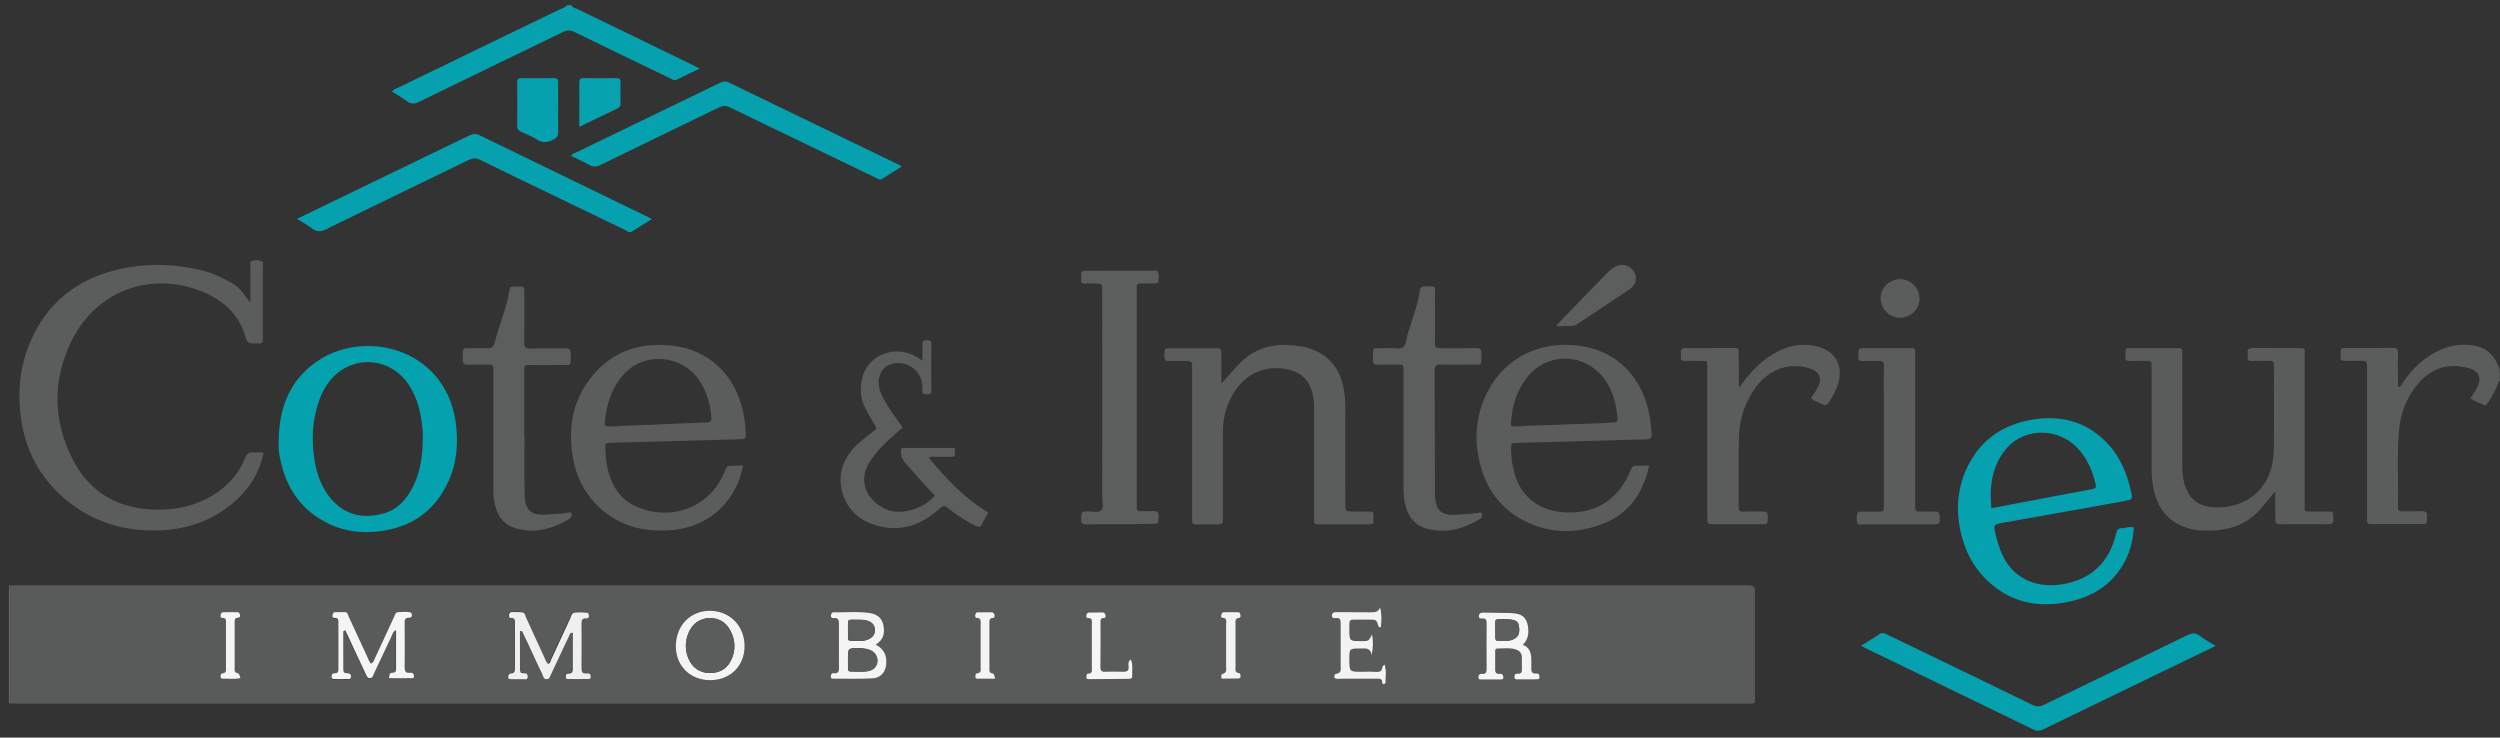 <?xml version="1.0" encoding="utf-8"?>
<!-- Generator: Adobe Illustrator 25.2.1, SVG Export Plug-In . SVG Version: 6.00 Build 0)  -->
<svg version="1.1" id="Calque_3_xA0_Image_1_" xmlns="http://www.w3.org/2000/svg" xmlns:xlink="http://www.w3.org/1999/xlink"
	 x="0px" y="0px" viewBox="0 0 1715 506" style="enable-background:new 0 0 1715 506;" xml:space="preserve">
<rect x="0" y="0" width="1715" height="506" fill="#333333" stroke="none"/>
<style type="text/css">
	.st0{fill:#595B5B;}
	.st1{fill:#5B5D5D;}
	.st2{fill:#05A1AF;}
	.st3{fill:#646666;}
	.st4{fill:#5A5C5C;}
	.st5{fill:#04A1AE;}
	.st6{fill:#5C5E5E;}
	.st7{fill:#07A2AF;}
	.st8{fill:#EFEFEF;}
	.st9{fill:#F5F5F5;}
	.st10{fill:#F4F4F4;}
	.st11{fill:#F3F3F3;}
</style>
<g>
	<g>
		<path class="st0" d="M6.1,401.5c2.2,0,4.3,0,6.5,0c394.7,0,789.5,0,1184.2,0c7.1,0,7.1,0,7.1,7.1c0,22.8,0,45.7,0,68.5
			c0,1.2,0,2.3,0,3.5c0,1.5-0.6,2.1-2.1,2.1c-1.2,0-2.3,0-3.5,0c-395.4,0-790.8,0-1186.2,0c-1.7,0-3.3-0.2-5-0.2
			c0-24.6,0-49.3,0-73.9c0-1.7,0.9-3.7-1-5.1C6.1,402.8,6.1,402.1,6.1,401.5z M356.7,433c0.3-0.1,0.7-0.2,1-0.3
			c1.4,2.9,2.9,5.9,4.2,8.8c3.3,6.9,6.5,13.9,9.7,20.8c0.7,1.4,0.8,3.4,3.1,3.3c2.2-0.1,2.1-2.3,3-3.5c0.2-0.3,0.2-0.6,0.4-0.9
			c4-8.4,7.9-16.8,11.9-25.3c0.4-0.9,0.6-2.3,2.5-2.1c0,7.8,0,15.6,0,23.4c0,2.4,0.4,4.8-3.3,4.6c-1.3-0.1-1.6,1.6-1.5,2.7
			c0.2,1.4,1.5,1,2.4,1c4,0,8,0,12,0c1.2,0,2.9,0.5,2.7-1.8c-0.1-1.8-1.1-2.3-2.7-2.1c-3.5,0.5-3.6-1.6-3.6-4.2
			c0.1-9.8,0.1-19.7,0-29.5c0-2.5,0.2-4.3,3.4-4c0.9,0.1,1.7-0.3,1.7-1.4c0-1-0.3-2.4-1.3-2.5c-2.8-0.3-5.7-0.4-8.5-0.1
			c-2.2,0.2-2.4,2.6-3.1,4.2c-4.4,9.5-8.8,19-13.2,28.5c-0.4,0.9-0.5,2.4-2.1,2.4c-1.3-1.3-1.8-3.1-2.6-4.8
			c-4.1-8.9-8.1-17.9-12.3-26.8c-0.7-1.4-0.8-3.5-2.9-3.7c-2.3-0.2-4.7-0.1-7-0.1c-1.3,0-1.6,1-1.8,2c-0.2,1.2,0.2,2.1,1.4,2
			c2.8-0.1,2.6,1.8,2.6,3.7c0,9.8,0,19.7,0,29.5c0,2.2,0.8,4.8-3.1,4.9c-1.1,0-1.7,1.6-1.5,2.8c0.2,1.2,1.5,1.1,2.5,1.1
			c2.5,0,5,0.1,7.5,0c1.3-0.1,3.3,0.9,3.4-1.7c0.1-1.9-1-2.6-2.9-2.4c-2.1,0.2-2.4-1.1-2.4-2.8C356.7,450.3,356.7,441.6,356.7,433z
			 M235.5,433c0.4-0.1,0.8-0.2,1.1-0.3c0.8,1.6,1.6,3.2,2.3,4.8c4,8.4,7.9,16.9,11.8,25.3c0.6,1.3,0.9,3,3,2.8
			c1.7-0.1,1.9-1.6,2.5-2.8c4-8.6,8-17.2,12.1-25.7c0.7-1.4,0.9-3.4,3.2-4.4c0,9.1,0,17.7,0,26.4c0,1.8-0.5,2.8-2.5,2.8
			c-2.4,0.1-2,1.9-2.4,3.8c5.1,0,9.7,0,14.4,0c1.2,0,2.9,0.5,2.8-1.6c-0.1-1.6-1-2.4-2.7-2.2c-3.3,0.5-3.8-1.4-3.7-4.1
			c0.1-9.8,0.1-19.7,0-29.5c0-2.4,0.2-4.4,3.3-4.1c0.9,0.1,1.7-0.4,1.7-1.4c0-0.8-0.2-2-0.9-2.2c-2.7-0.9-5.6-0.4-8.4-0.3
			c-2.1,0-2.4,2-3.1,3.5c-4.3,9.4-8.6,18.7-13,28.1c-0.6,1.3-0.8,2.9-2.6,3.7c-1.4-1-1.7-2.7-2.4-4.1c-4.4-9.4-8.6-18.7-13-28.1
			c-0.6-1.3-0.7-3.1-2.7-3.1c-2.2,0-4.3,0-6.5,0c-1.3,0-1.7,0.9-1.9,1.9c-0.3,1.2,0.1,2.1,1.3,2.1c2.8-0.1,2.7,1.6,2.7,3.6
			c0,10.2,0,20.3,0,30.5c0,2,0.3,4.1-2.9,3.9c-1.4-0.1-1.8,1.5-1.8,2.6c0,1.3,1.3,1.3,2.3,1.3c2.5,0,5,0.1,7.5,0
			c1.3-0.1,3.4,0.8,3.6-1.5c0.2-1.8-1.1-2.6-2.9-2.5c-1.6,0.1-2.4-0.7-2.4-2.4C235.5,450.6,235.5,441.8,235.5,433z M600.8,442.2
			c5.7-3.5,6.2-8.5,5-13.9c-1-4.6-4.5-7-8.9-7.7c-8.2-1.3-16.6-0.4-24.9-0.6c-1.6,0-1.9,1-2.1,2.2c-0.2,1.3,0.6,1.9,1.7,1.8
			c3.9-0.5,3.8,2,3.8,4.7c-0.1,9.5,0,19,0,28.4c0,2.6,0.3,5.2-3.7,4.7c-1.6-0.2-1.8,1.3-1.9,2.4c-0.1,1.4,1.1,1.4,2.1,1.4
			c8.8,0,17.6,0.2,26.4-0.2c5.9-0.3,9.1-4.3,9.6-10.2C608.5,449.5,606.5,445.2,600.8,442.2z M1044.7,442.3c4.1-4,4.2-9.1,3.2-13.9
			c-1-4.7-3.6-7.2-8.5-7.8c-2.6-0.3-5.3-0.3-8-0.4c-4.7-0.1-9.3,0-14-0.2c-1.8-0.1-2.9,0.5-3,2.4c-0.1,1.7,1.3,1.8,2.4,1.7
			c2.6-0.2,2.9,1.2,2.9,3.4c-0.1,10.3-0.1,20.6,0,30.9c0,2.4-0.4,3.8-3.3,3.6c-1.8-0.2-2.3,1.3-2.3,2.6c0.1,1.6,1.6,1.3,2.7,1.3
			c4,0,8,0,12,0c1,0,2.3,0,2.4-1.1c0.1-1.3-0.6-2.9-2.1-2.8c-4.2,0.4-3.5-2.3-3.5-4.8c0-3.3,0-6.7,0-10c0-1.2,0-2.5,1.6-2.5
			c4.1,0.1,8.3-0.6,12.4,0.6c2.9,0.9,4.4,2.8,4.3,5.9c-0.1,2.3-0.1,4.7,0,7s-0.2,3.9-3.1,3.7c-1.9-0.2-2,1.4-2,2.7
			c0.1,1.4,1.3,1.2,2.3,1.2c4.2,0,8.3,0,12.5,0c1,0,2.3,0.1,2.4-1.2c0.1-1.2-0.2-3-2-2.8c-4,0.4-3.7-2.2-3.6-4.8
			c0-2.2,0.1-4.3-0.1-6.5C1050.1,447,1049,443.8,1044.7,442.3z M487,466.6c13.8,0.1,23.8-9.6,23.8-23.2c0-13.9-9.9-24.2-23.5-24.4
			c-13.8-0.2-23.8,10.1-23.7,24.5C463.6,457,473.3,466.6,487,466.6z M949.8,455.8c-0.7,0.8-1.3,1.2-1.3,1.5c-0.2,3-1.9,3.7-4.6,3.5
			c-3.1-0.2-6.3-0.1-9.5-0.1c-8.5,0-8.5,0-8.5-8.6c0-7.3,0-7.3,7.4-7.3c3.3,0,7-0.9,7.8,4.5c1.2-4.7,1.2-9,0.4-14.3
			c-2.4,4.7-2.4,4.7-7.4,4.7c-8.2,0-8.2,0-8.2-8.5c0-0.5,0-1,0-1.5c0-4.7,0-4.7,4.5-4.7c3.2,0,6.3,0,9.5,0c4.6,0,4.6,0,6,4.6
			c0.1,0.5,0.7,0.7,1.6,0.5c0.6-4.3,0.7-8.7-0.5-13.6c-1.3,3.6-4.1,3.5-6.9,3.4c-7.8-0.1-15.6,0-23.5-0.1c-1.6,0-2.5,0.5-2.7,2.1
			c-0.3,2.1,1.2,2.1,2.6,2c3.2-0.4,3.4,1.5,3.4,3.9c-0.1,9.5,0,19,0,28.5c0,2.5,1,5.5-3.3,5.8c-0.4,0-1.7,1.6-0.8,3
			c1.5,0.8,3.2,0.4,4.9,0.4c8,0,16,0,24,0c1.9,0,3.8-0.2,3.7,2.6c0,0.7,0.6,1.2,1.3,1.1c0.4-0.1,1-0.6,1-0.9
			C950.6,464.3,951.4,460.2,949.8,455.8z M775.7,452.3c-1.9,1.6-1.7,3.4-1.5,5c0.3,3-1.1,3.7-3.8,3.5c-4-0.2-8-0.1-12,0
			c-2.4,0.1-3.6-0.4-3.5-3.2c0.2-10.1,0.1-20.3,0.1-30.4c0-1.5-0.2-3.1,2-3.2c1.1-0.1,1.8-0.8,1.4-2c-0.3-0.9-0.6-1.9-1.9-1.9
			c-3.2,0-6.3,0-9.5,0.1c-1.2,0-1.6,1-1.8,2c-0.2,0.9,0.1,1.9,1.1,1.8c3.3-0.1,2.7,2.2,2.7,4.1c0,10,0,19.9,0,29.9
			c0,1.9,0.6,4.1-2.7,4.1c-0.9,0-1.2,1.5-1.1,2.5c0.1,1.4,1.3,1.3,2.2,1.3c9-0.1,17.9-0.2,26.9-0.2c1.3,0,2.5-0.2,2.4-1.8
			C776.4,460.1,777.5,456.3,775.7,452.3z M838.1,465.6c3.3,0,6.9,0,10.5,0c0.9,0,2.2,0.3,2.3-1.2c0.1-1,0-2.4-1-2.5
			c-3.1-0.4-2.4-2.6-2.4-4.5c0-9.8,0-19.6,0-29.4c0-1.8-0.4-3.8,2.3-4c1.3-0.1,1.2-1.3,1-2.3c-0.2-0.9-0.5-1.6-1.5-1.6
			c-3.3,0-6.6-0.1-10,0c-1.2,0-1.4,1.3-1.7,2.2c-0.3,0.7,0.3,1.5,0.8,1.6c3.5,0.2,2.6,2.8,2.6,4.8c0,9.3,0,18.6,0,27.9
			c0,2.3,0.9,5-2.7,5.9C838,462.5,837.2,464,838.1,465.6z M682.6,465.6c-0.3-2.1-0.6-3.5-1.7-3.7c-2.2-0.3-2-1.8-2-3.3
			c0-10.5,0-21,0-31.5c0-1.6-0.1-3,2.1-3.1c1.1-0.1,1.8-0.9,1.4-2.1c-0.3-1-0.6-1.9-2-1.9c-3.2,0-6.3,0-9.5,0c-1.3,0-1.6,1-1.8,2
			c-0.2,0.9,0,1.9,1,1.9c3.2,0,2.7,2.2,2.7,4.2c0,9.8,0,19.6,0,29.5c0,1.9,0.7,4.1-2.5,4.3c-1.1,0.1-1.2,1.5-1.1,2.5
			c0,1.1,1,1.2,1.8,1.2C674.7,465.6,678.5,465.6,682.6,465.6z M164.9,465.2c-0.4-1.4-0.6-3-2-3.3c-2.3-0.4-1.9-1.9-1.9-3.3
			c0-10.5,0-21,0-31.5c0-1.6,0-3,2.2-3.1c0.9,0,1.7-0.5,1.5-1.6c-0.2-0.9-0.4-2.2-1.6-2.2c-3.3-0.1-6.6-0.1-10,0
			c-1.2,0-1.6,1.1-1.8,2.1s0.2,1.8,1.2,1.8c2.9,0,2.5,2,2.5,3.8c0,10,0,20,0,30c0,1.9,0.5,4.1-2.6,4.3c-1,0.1-1.2,1.5-1.1,2.5
			c0.1,1.1,1.1,1.1,1.9,1.1C157,465.4,160.8,466,164.9,465.2z"/>
		<path class="st1" d="M1714.8,260.5c-2.2,4.6-3.8,9.5-6.8,13.7c-0.9,1.3-1.6,2.9-3.1,4c-3.4-1.5-7-2.8-10.3-4.9
			c1.6-2.4,3.2-4.6,4.4-6.9c3.9-7,1.8-12-5.9-14c-14.2-3.7-26,0.4-35.1,11.8c-7.2,8.9-11.2,19.3-12.2,30.6
			c-1.7,17.6-0.4,35.3-0.8,52.9c-0.1,2.4,0.9,3.2,3.2,3.1c4.3-0.1,8.7,0.1,13-0.1c2.8-0.1,4.1,0.7,3.7,3.6c-0.1,0.5-0.1,1,0,1.5
			c0.4,2.7-0.6,4.1-3.5,3.7c-0.2,0-0.3,0-0.5,0c-11,0-22,0-33,0c-4.1,0-4.1,0-4.1-4c0-9.2,0-18.3,0-27.5c0-25.3,0-50.6,0-75.9
			c0-4.5,0-4.6-4.6-4.6c-3.5,0-7-0.1-10.5,0c-2.5,0.1-3.3-0.9-3-3.2c0.1-0.5,0-1,0-1.5c0-4.1,0-4.1,4-4.1c10.5,0,21,0.1,31.5-0.1
			c3.2-0.1,3.9,1,3.8,4c-0.2,6.2-0.1,12.3,0,18.5c0,1.4-0.4,2.9,0.5,4.5c1.9-0.5,2.3-2.3,3.1-3.6c6.1-8.8,13.5-16,23.1-20.9
			c6-3,12.4-4.7,19.2-4.6c13,0.3,19.6,5,23.8,16.9C1714.8,255.8,1714.8,258.2,1714.8,260.5z"/>
		<path class="st2" d="M392,3.5c0.7,2,2.8,2.1,4.3,2.8c26.1,12.7,52.3,25.4,78.5,38.1c1.5,0.7,3,1.5,5.1,2.6
			c-5.6,2.7-10.7,5.2-15.8,7.7c-1.7,0.8-2.9-0.3-4.2-0.9c-10.2-4.9-20.4-9.8-30.5-14.7c-11.8-5.7-23.7-11.4-35.4-17.2
			c-2.8-1.4-5.1-1.3-7.9,0.1c-32.9,16-65.8,31.8-98.7,47.9c-3.1,1.5-5.3,1.6-8.1-0.4c-3.2-2.4-6.7-4.3-10.3-6.6
			c1.1-1.9,3-2.2,4.5-2.9c36.8-18,73.7-35.7,110.4-53.5c1.7-0.8,3.8-1.2,5.1-2.9C390,3.5,391,3.5,392,3.5z"/>
		<path class="st3" d="M6.1,403.5c1.8,1.4,1,3.4,1,5.1c0.1,24.6,0,49.3,0,73.9c-0.3,0-0.7,0-1,0C6.1,456.1,6.1,429.8,6.1,403.5z"/>
		<path class="st1" d="M180.8,310.8c-3.3,15.2-11.5,27.1-23.6,36.4c-13.3,10.2-28.5,15.5-45.2,16.5c-23.5,1.4-45-4.1-63.8-18.5
			c-20.5-15.7-31.7-36.7-34.3-62.4c-1.7-16.5,0.2-32.6,6.7-47.9c11.6-27.4,32.6-43.7,61.1-50.2c18.9-4.3,38-3.8,56.9,0.8
			c7.3,1.8,14.1,5.1,20.6,8.8c2.9,1.7,5.4,3.9,7.4,6.6c1.5,1.9,3,3.9,5.2,6.8c0-2.4,0-3.8,0-5.2c0-6.5,0-13,0-19.5
			c0-1.4-0.8-3.4,1-4c2-0.7,4.4-0.7,6.4,0c1.8,0.6,1,2.6,1.1,4c0,16.2,0,32.3,0,48.5c0,0.3,0,0.7,0,1c0.3,2.4-0.8,3.4-3.1,3.1
			c-0.5-0.1-1,0-1.5,0c-5.9,0-5.9,0-7.6-5.5c-4.8-15.6-16.1-24.9-30.7-30.6c-35.2-13.6-72.1,0.7-88.5,34.7
			c-13,26.9-12.6,54.2,0.9,80.8c11.6,22.8,31.1,34,56.5,34.6c14.1,0.3,27.5-2.4,39.6-9.8c9.9-6.1,17.6-14.3,22-25.1
			c1.4-3.3,3-4.9,6.6-4.3C176.6,310.6,178.7,309.9,180.8,310.8z"/>
		<path class="st4" d="M1560.8,337.2c-4,4.3-7.1,8.7-10.8,12.8c-10.3,11.2-23.5,14.4-38.1,14c-2.8-0.1-5.7-0.4-8.4-1
			c-14.8-3.4-23.9-13.5-26.5-29.5c-0.7-4.3-1.1-8.6-1-12.9c0-22.3,0-44.7,0-67c0-1.2-0.1-2.3,0-3.5c0.2-2-0.9-2.5-2.7-2.5
			c-4,0.1-8-0.1-12,0.1c-2.7,0.1-3.6-0.9-3.3-3.5c0.1-1,0.1-2,0-3c-0.1-1.7,0.7-2.4,2.4-2.4c11.5,0,23,0,34.5,0
			c1.5,0,2.1,0.6,2.1,2.1c0,1.2,0,2.3,0,3.5c0,24.3,0,48.7,0,73c0,4.5,0.1,9,1.2,13.4c3.4,13.1,11.8,18,25.5,17.2
			c21.7-1.2,35.7-16.7,36.1-38.9c0.4-19.3,0-38.7,0.2-58c0-2.8-0.8-3.8-3.6-3.6c-3.8,0.2-7.7-0.1-11.5,0.1c-2.5,0.1-3.3-0.9-3-3.2
			c0.1-0.7,0.1-1.3,0-2c-0.4-2.8,0.8-3.7,3.6-3.7c10.3,0.1,20.7,0.1,31,0.1c5,0,4.5-0.1,4.5,4.7c0,33.8,0,67.7,0,101.5
			c0,6.7-0.9,5.8,5.8,5.9c3.3,0,6.7,0,10,0c3.8,0.1,3.8,0.1,3.8,4c0,0.5,0,1,0,1.5c0.3,2.3-0.5,3.3-3,3.2c-11.2-0.1-22.3-0.1-33.5,0
			c-2.8,0-3.3-1.1-3.2-3.5C1560.8,349.8,1560.8,343.5,1560.8,337.2z"/>
		<path class="st1" d="M837.9,263c5.1-5.1,9.1-10.6,14.1-15.3c10.3-9.5,22.6-12.2,36.1-10.7c3.5,0.4,6.9,0.9,10.3,2
			c13.9,4.7,21.3,14.7,23.6,28.9c0.7,4.3,0.9,8.6,0.9,12.9c-0.1,21.7,0,43.3,0,65c0,5.1,0,5.1,5.1,5.1c3.3,0,6.7,0,10,0
			c4.3,0,4.3,0.1,4.2,4.5c0,0.7-0.1,1.3,0,2c0.1,1.8-0.7,2.3-2.4,2.3c-12,0-24,0-36,0c-1.7,0-2.4-0.8-2.3-2.4c0-1.2,0-2.3,0-3.5
			c0-23,0-46,0-69c0-5.5,0.2-11-1.5-16.4c-2.5-8.2-8-13.2-16.4-15c-16.2-3.4-30.5,3.3-38.5,18.2c-4.1,7.6-6.2,15.7-6.2,24.4
			c0,19.7,0,39.3,0,59c0,4.6,0,4.7-4.5,4.7s-9-0.1-13.5,0c-2.5,0.1-3.3-0.8-3.1-3.2c0.1-1.2,0-2.3,0-3.5c0-32.8,0-65.6,0-98.4
			c0-1.2-0.1-2.3,0-3.5c0.2-2.5-0.7-3.6-3.4-3.5c-4,0.2-8-0.1-12,0.1c-2.8,0.1-3.7-0.8-3.7-3.6c0.1-5.2-0.1-5.2,5.1-5.2
			c9.8,0,19.7,0,29.5,0c4.5,0,4.5,0,4.6,4.7C837.9,250,837.9,256.5,837.9,263z"/>
		<path class="st2" d="M1463.8,361.9c-0.7,12.3-4.5,23.3-12.6,32.8c-8.7,10.3-20,15.7-32.9,18.3c-22.4,4.5-42-0.7-57.8-17.6
			c-9.1-9.8-14.1-21.7-16.3-34.7c-2.2-12.9-1-25.6,4.2-37.7c9.2-21,25.7-32.4,48.2-35.5c19.5-2.6,36.3,2.8,49.7,17.3
			c8.3,9,12.8,20.1,15.5,32c1.3,5.8,1.3,5.9-4.8,7c-27.5,4.9-55,9.9-82.4,14.7c-7.1,1.3-7.2,1.2-5.6,8.2c0.9,3.9,2.1,7.7,3.5,11.4
			c7.3,18.4,23.5,25.3,40.9,22.9c20.6-2.8,33.7-15,38.3-35.2c0.6-2.5,1.5-3.4,3.9-3.5C1458.2,362.4,1460.7,360.9,1463.8,361.9z
			 M1366.1,348.6c5.8-1.1,11.2-2.1,16.5-3.1c17.5-3.3,34.9-6.7,52.4-9.9c2.3-0.4,3.2-1,2.6-3.5c-2-8.3-5.1-16.1-10.7-22.8
			c-13.9-16.7-38-15.9-50.1-2.1C1366.5,319.1,1364.6,333.2,1366.1,348.6z"/>
		<path class="st1" d="M1131.3,319.4c-4.1,18.9-13.8,32.9-31.4,39.8c-18.6,7.3-37.5,7.1-55.5-2.6c-17.5-9.4-26.9-24.9-30.3-44
			c-2.8-15.3-0.7-30.2,6.5-44.1c12-23.3,35.8-34.4,61.2-31.5c28.8,3.2,46.4,23.9,50.2,50.8c0.5,3.3,0.7,6.6,1,9.9
			c0.2,2.9-0.9,3.6-3.7,3.7c-13.5,0.3-27,0.7-40.5,1.1c-15.8,0.4-31.6,0.8-47.5,1.3c-4.9,0.1-4.8,0.2-4.7,5.2
			c0.1,5,0.8,9.9,2.1,14.8c4.3,17.2,17.4,26.7,34.8,27.7c21.3,1.3,37.2-9.1,45.2-29.1c0.8-2,1.6-3.1,3.8-2.9
			C1125.1,319.5,1127.8,319.4,1131.3,319.4z M1045.6,292.4c0-0.1,0-0.1,0-0.2c18.4-0.7,36.9-1.3,55.3-2c2.2-0.1,4.3-0.4,6.5-0.5
			c1.7-0.1,2.4-0.7,2.3-2.5c-1.1-11.8-4.1-22.9-12.9-31.6c-13.9-13.7-36.2-12.6-48.6,2.5c-6.5,7.9-10.1,17.2-11.2,27.3
			c-0.9,8.6-1.4,7,6.6,7C1044.3,292.4,1045,292.4,1045.6,292.4z"/>
		<path class="st1" d="M509.7,319.4c-4.1,23.4-22.4,42.3-49.7,44.3c-15.7,1.1-30.2-1.5-43-10.8c-14-10.1-21.8-24.1-24.3-40.9
			c-2.7-18.1-0.1-35.3,10.8-50.4c13.9-19.4,33.4-26.9,56.6-24.6c30.9,3.1,48.6,26.5,51.1,54.9c0.1,0.8,0.1,1.7,0.2,2.5
			c0.7,6.9,0.7,6.9-6,7c-28.3,0.8-56.6,1.5-84.9,2.3c-1.2,0-2.3,0.1-3.5,0.2c-1.1,0.1-1.8,0.6-1.8,1.9c0.1,9.1,1.3,17.9,5.3,26.2
			c3.2,6.7,8.2,11.8,14.9,15c23.3,11.1,51,2.1,61.3-22.6c2-4.9,2-4.9,7.4-4.9C505.7,319.4,507.5,319.4,509.7,319.4z M423.5,292.5
			c0-0.1,0-0.1,0-0.2c7.8-0.3,15.6-0.6,23.4-0.9c12.6-0.5,25.3-1.2,37.9-1.6c2.6-0.1,3.4-1,3.2-3.5c-0.8-9.4-3.2-18.2-8.8-26.1
			c-11.5-16.4-37-19.6-51.6-3.1c-7.7,8.7-11.1,19.1-12.5,30.4c-0.6,5.1-0.5,5.1,4.8,5C421.2,292.5,422.4,292.5,423.5,292.5z"/>
		<path class="st5" d="M191.2,301.4c0.4-22.8,8.3-42.1,28.1-54.7c33.4-21.2,88.9-6.6,93.8,47c1.1,12.3-0.1,24.3-5.1,35.7
			c-9.4,21.2-25.9,32.7-48.8,35.2c-11.1,1.2-22,0-32.2-4.6c-20-9-30.9-25-35-46.1c-0.4-2-0.7-3.9-0.8-5.9
			C191.1,305.8,191.2,303.6,191.2,301.4z M290,301.5c0-1.8,0.1-3.7,0-5.5c-1-11.6-3.2-22.7-9.9-32.5c-13.7-20-41.4-20.1-55.3-0.3
			c-2.4,3.4-4.3,7.1-5.7,11c-4.7,13.1-5.6,26.6-3.5,40.3c1.2,8.3,3.6,16.2,8.2,23.3c9.4,14.3,23,19,39.5,14.4
			c10.3-2.9,16.5-10.8,20.9-20.2C288.5,322.4,290,312.1,290,301.5z"/>
		<path class="st6" d="M768.1,359.6c-7.5,0-15-0.1-22.5,0.1c-3.1,0.1-4.1-0.8-3.9-3.9c0.2-4.9,0-4.9,4.9-5c3-0.1,6.7,1.2,8.7-0.6
			c2.3-2.1,0.8-6,0.8-9.1c0.1-46.5,0-92.9,0-139.4c0-1,0-2,0-3c-0.1-4.1-0.1-4.1-4.1-4.2c-2.7,0-5.3-0.1-8,0c-1.7,0-2.4-0.6-2.3-2.4
			c0.1-1.2,0.1-2.3,0-3.5c-0.2-2.2,0.7-3,2.9-2.9c4,0.1,8,0,12,0c11.3,0,22.6,0,34,0c1.4,0,3.4-0.7,3.9,1.2c0.6,2.2,0.7,4.6-0.2,6.8
			c-0.3,0.9-1.4,0.6-2.2,0.7c-3,0-6,0.2-9,0c-2.8-0.2-3.6,1-3.3,3.5c0.1,0.8,0,1.7,0,2.5c0,48.1,0,96.2,0,144.4c0,1,0.1,2,0,3
			c-0.2,2.1,0.6,3,2.8,2.9c2.8-0.1,5.7,0.1,8.5-0.1s3.8,0.9,3.7,3.7c-0.1,5,0.1,5-4.7,5C782.8,359.6,775.5,359.6,768.1,359.6z"/>
		<path class="st1" d="M1192.9,266c6-8.2,12.2-15.6,20.3-21.1c9.9-6.8,20.5-10,32.6-7.4c12.9,2.8,18.9,12.7,15.2,25.4
			c-1.3,4.7-3.7,8.9-6.3,13c-1.2,1.8-2.4,2.6-4.5,1.4c-2.5-1.3-5.3-2-7.9-4c1.5-2.3,3.1-4.6,4.4-7c3.7-6.7,1.6-11.6-5.7-13.7
			c-14-4.2-27.6,0.7-36.8,13.5c-7.2,10-11,21.3-11.3,33.5c-0.4,15.8,0,31.7-0.2,47.5c0,3.1,0.8,4.1,3.9,3.9
			c3.8-0.3,7.7-0.1,11.5-0.1c4.7,0,4.5,0.1,4.6,5.3c0,2.6-0.7,3.8-3.4,3.4c-0.5-0.1-1,0-1.5,0c-10.7,0-21.3,0-32,0
			c-4.5,0-4.6,0-4.6-4.6c0-33.7,0-67.3,0-101c0-7.3,0.8-6.3-6.3-6.4c-3,0-6-0.1-9,0c-2.2,0.1-3-0.8-2.8-2.9c0.1-0.8,0.1-1.7,0-2.5
			c-0.3-2.7,1-3.4,3.5-3.4c6.5,0.1,13,0,19.5,0c4,0,8,0,12,0c5.1,0.1,4.6-1,4.6,4.9C1192.9,251.1,1192.9,258.6,1192.9,266z"/>
		<path class="st6" d="M953.4,238.8c2.8-0.4,6.7,1.3,9.2-0.7c2.3-1.9,2.1-5.8,3-8.8c3.1-10,6.9-19.8,8.5-30.2c0.3-2,1.4-2.7,3.4-2.7
			c8.5,0.1,6.8-0.6,6.9,6.4c0.1,10.5,0,21,0,31.5c0,4.5,0,4.5,4.7,4.6c7.8,0,15.7,0.1,23.5-0.1c2.9-0.1,3.8,0.9,3.7,3.7
			c-0.2,9.2,0.7,7.5-7.3,7.6c-7,0.1-14,0.1-21,0c-2.8-0.1-3.8,0.8-3.8,3.7c0.1,28.3,0,56.7,0.2,85c0.1,11.8,4.6,15.4,16.3,14.2
			c4.5-0.4,9-0.3,13.4-1.2c0.9-0.2,2.1-0.6,2.5,0.8c0.3,1,0.2,2-0.6,2.8c-0.4,0.3-0.8,0.7-1.2,0.9c-10.8,6.4-22.2,9.7-34.8,6.7
			c-9.7-2.3-14.5-8.9-16.3-18.1c-0.7-3.6-0.9-7.3-0.9-10.9c0-25.8,0-51.7,0-77.5c0-1.2-0.1-2.3,0-3.5c0.2-2.2-0.8-2.9-2.9-2.9
			c-4.7,0.1-9.3-0.1-14,0.1c-2.9,0.1-4.2-0.5-4.1-3.8c0.3-9.1-0.9-7.3,7.3-7.5C950.6,238.8,951.8,238.8,953.4,238.8z"/>
		<path class="st6" d="M359.8,297.8c0,13.7-0.2,27.3,0.1,41c0.2,11.7,4.6,15.3,16.4,14.1c4.5-0.4,9-0.3,13.4-1.2
			c0.8-0.2,1.9-0.4,2.3,0.4c0.4,0.9,0.4,2-0.3,2.8c-0.4,0.5-0.9,1-1.5,1.3c-10.8,6.4-22.2,9.7-34.8,6.7c-9.7-2.3-14.4-8.9-16.2-18.1
			c-0.7-3.6-0.8-7.3-0.8-10.9c0-25.8,0-51.6,0-77.4c0-1.2-0.1-2.3,0-3.5c0.2-2.2-0.9-2.9-3-2.9c-4.7,0.1-9.3-0.1-14,0.1
			c-3,0.1-4.1-0.8-4-3.9c0.2-8.7-0.6-7.3,7-7.4c3.2,0,6.3-0.2,9.5,0c3.1,0.2,4.6-0.7,5.5-4c3.1-12.1,8.1-23.6,10.1-35.9
			c0.3-1.7,1.1-2.7,3-2.4c0.7,0.1,1.3,0,2,0c5.5,0,5.2-0.6,5.2,5c0,11.2,0.1,22.3-0.1,33.5c0,3.1,0.9,4,3.9,4c8-0.2,16,0,24-0.1
			c2.9-0.1,4.2,0.6,4.1,3.9c-0.2,9,0.7,7.3-7.4,7.5c-6.7,0.1-13.3,0-20,0c-4.5,0-4.6,0.1-4.6,4.7c0,14.3,0,28.6,0,43
			C359.7,297.8,359.7,297.8,359.8,297.8z"/>
		<path class="st6" d="M641.3,340c-7.2-7.6-13.8-15.1-20.4-22.6c-2.7-3.1-3.5-6.1-2.4-10.1c12,0,24.1,0,36.4,0
			c0.1,1.2,0.1,2.2,0.2,3.2c0.2,2.1-0.6,3-2.8,2.9c-3.5-0.1-7-0.1-10.5,0c-1.4,0-2.9-0.4-4.6,0.6c11.8,14.4,24.4,27.8,40.8,37.6
			c-1.4,2.5-2.9,5-4.2,7.7c-1.1,2.4-2.3,2.6-4.6,1.4c-6.1-3.2-11.9-6.7-17.3-10.9c-4.5-3.6-4.4-3.5-8.6,0.2
			c-12.2,10.7-26.2,15-42.1,10.5c-10.4-3-18.5-9.4-22.4-19.8c-4.5-12.1-1.9-23.2,6.5-33c3.6-4.2,8.2-7.3,12.5-10.7
			c4.4-3.5,3.9-2.8,1.4-7c-2-3.3-3.8-6.6-5.6-10c-3.5-6.5-3.8-13.5-2.2-20.4c3.6-16,22.6-23.5,37.1-14.9c1.3,0.7,2.5,1.6,4.3,2.8
			c0-4.2,0.1-7.7,0-11.3c-0.1-2.3,0.9-2.9,2.9-2.8c1.8,0.1,3.2,0,3.2,2.6c-0.1,10.7-0.1,21.3,0,32c0,2.1-1,2.5-2.8,2.5
			c-1.7-0.1-3.4,0.2-3.3-2.4c0.1-3.2-0.2-6.3-1.5-9.3c-3.6-8.3-13.6-12.1-21.8-8.3c-5.5,2.6-8.2,9.9-6,16.8
			c1.9,5.9,5.3,11.1,8.8,16.2c2.3,3.3,4.6,6.5,7,9.8c-6.6,5.8-13.2,11.1-18.5,17.8c-1.3,1.7-2.7,3.4-3.9,5.2
			c-7.2,10.9-4.7,23,6.2,30.5c5.9,4,12.3,5.1,19.1,3.8C629.4,349,636,346.1,641.3,340z"/>
		<path class="st2" d="M203.8,150.1c16.9-8.1,33.1-16,49.4-23.9c22.9-11.1,45.8-22.1,68.6-33.2c2.4-1.1,4.3-1.6,7-0.3
			c38.8,18.9,77.7,37.7,116.6,56.6c0.4,0.2,0.8,0.5,1.7,1c-4.7,3-9.2,5.8-13.7,8.6c-1.8,1.1-3.1-0.4-4.5-1.1
			c-21.9-10.5-43.7-21.1-65.5-31.6c-11.2-5.4-22.5-10.8-33.6-16.4c-3-1.5-5.4-1.5-8.4,0c-32.6,15.9-65.2,31.5-97.7,47.5
			c-3.8,1.9-6.6,1.8-9.8-0.7C210.8,154.3,207.5,152.5,203.8,150.1z"/>
		<path class="st2" d="M1276.7,443c4.5-2.8,8.7-5.4,12.8-8.1c2.1-1.4,3.8-0.2,5.5,0.6c14.2,6.9,28.4,13.7,42.6,20.6
			c18.9,9.1,37.7,18.2,56.5,27.4c3,1.5,5.4,1.4,8.3-0.1c32.7-15.9,65.5-31.7,98.2-47.7c3.2-1.6,5.6-1.7,8.5,0.5
			c3.3,2.5,6.9,4.5,10.8,6.9c-12.6,6.1-24.7,11.9-36.8,17.8c-26.9,13-53.8,26-80.7,39.1c-2.5,1.2-4.6,1.9-7.4,0.5
			c-38.5-18.8-77.2-37.4-115.7-56.1C1278.5,444.1,1277.8,443.6,1276.7,443z"/>
		<path class="st2" d="M618.6,114.2c-4.7,3-8.9,5.5-13.1,8.3c-2.1,1.4-3.4,0-5-0.7c-18.4-8.9-36.8-17.8-55.2-26.6
			C530.5,88,515.6,81,500.9,73.7c-2.9-1.4-5.1-1.3-7.9,0.1c-26.9,13.1-53.9,26-80.7,39.2c-3,1.4-5.3,1.8-8.3,0
			c-3.8-2.2-8-3.9-12.2-6c1-1.6,2.3-1.9,3.4-2.4c32.7-15.9,65.5-31.7,98.3-47.6c2.2-1.1,4-1.6,6.5-0.4
			c38.7,18.8,77.5,37.5,116.2,56.2C616.7,113,617.3,113.4,618.6,114.2z"/>
		<path class="st1" d="M1313.8,295.1c0,17.2,0,34.3,0,51.5c0,4.3,0,4.3,4.3,4.3c3.2,0,6.3,0.1,9.5,0c2.1-0.1,2.8,0.9,3,3
			c0.3,5.7,0.3,5.8-5.5,5.8c-15.7,0-31.3,0-47,0c-1.4,0-3.5,0.8-4-1c-0.6-2.2-0.6-4.7,0.2-6.9c0.3-1,1.7-0.8,2.7-0.8c3,0,6,0,9,0
			c6.9,0,6.3,0.7,6.3-6c0-24.5,0-49,0-73.5c0-6.7-0.2-13.3,0.1-20c0.1-3.2-1-4.1-4-3.9c-3.5,0.2-7-0.1-10.5,0.1
			c-2.5,0.1-3.3-0.8-3-3.2c0.1-0.5,0-1,0-1.5c0-4.1,0-4.1,4-4.2c10,0,20,0,30,0c5.4,0,4.9-0.2,4.9,4.8
			C1313.8,260.7,1313.8,277.9,1313.8,295.1z"/>
		<path class="st2" d="M382.9,73.9c0,5.5-0.1,11,0,16.5c0.1,2.4-0.7,3.8-2.9,5.1c-4.1,2.4-7.7,2.8-11.9,0.1
			c-3.3-2.1-7.1-3.6-10.7-5.2c-1.9-0.9-2.6-2.1-2.6-4.2c0.1-9.8,0.1-19.7,0-29.5c0-2.5,0.9-3.1,3.2-3.1c7.2,0.1,14.3,0.1,21.5,0
			c2.6-0.1,3.5,0.7,3.4,3.4C382.8,62.6,382.9,68.3,382.9,73.9z"/>
		<path class="st6" d="M1067.3,223.7c3.8-4,6.8-7.3,9.9-10.4c8.2-8.5,16.5-16.9,24.7-25.4c1.6-1.7,3.3-3.2,5.3-4.5
			c5.2-3.1,10.7-1.9,13.8,3.1c2.6,4.1,1.2,9.1-3.6,12.3c-11.6,7.8-23.3,15.5-34.9,23.2c-1.7,1.2-3.4,1.8-5.6,1.7
			C1074.2,223.6,1071.2,223.7,1067.3,223.7z"/>
		<path class="st7" d="M397.4,87c0-3.4,0-6.1,0-8.7c0-7.1,0.1-14.3,0-21.4c0-2.2,0.4-3.4,3-3.3c7.5,0.1,15,0.1,22.4,0
			c2.1,0,3,0.7,2.9,2.9c-0.1,4.7-0.1,9.3,0,14c0.1,2.2-0.8,3.3-2.7,4.2C414.8,78.5,406.7,82.5,397.4,87z"/>
		<path class="st1" d="M1303.5,191.5c7.3,0,13.3,6.1,13.3,13.3s-6.2,13.3-13.4,13.2c-7.2-0.1-13.3-6.2-13.3-13.4
			C1290.1,197.5,1296.2,191.5,1303.5,191.5z"/>
		<path class="st8" d="M356.7,433c0,8.7,0,17.3,0,26c0,1.7,0.3,3,2.4,2.8c1.8-0.2,2.9,0.5,2.9,2.4c-0.1,2.6-2.1,1.6-3.4,1.7
			c-2.5,0.1-5,0-7.5,0c-1,0-2.3,0.1-2.5-1.1c-0.2-1.1,0.4-2.8,1.5-2.8c3.8,0,3-2.7,3.1-4.9c0-9.8,0-19.7,0-29.5
			c0-1.9,0.2-3.8-2.6-3.7c-1.3,0-1.6-0.9-1.4-2c0.2-1,0.4-2,1.8-2c2.3,0,4.7-0.1,7,0.1c2.1,0.2,2.3,2.3,2.9,3.7
			c4.1,8.9,8.2,17.9,12.3,26.8c0.8,1.6,1.2,3.4,2.6,4.8c1.7,0,1.7-1.5,2.1-2.4c4.4-9.5,8.8-19,13.2-28.5c0.7-1.6,0.9-3.9,3.1-4.2
			c2.8-0.3,5.7-0.1,8.5,0.1c1,0.1,1.3,1.4,1.3,2.5s-0.9,1.4-1.7,1.4c-3.2-0.3-3.4,1.5-3.4,4c0.1,9.8,0.1,19.7,0,29.5
			c0,2.6,0.1,4.7,3.6,4.2c1.5-0.2,2.6,0.3,2.7,2.1c0.1,2.2-1.5,1.8-2.7,1.8c-4,0.1-8,0-12,0c-0.9,0-2.2,0.3-2.4-1
			c-0.1-1.1,0.1-2.8,1.5-2.7c3.7,0.2,3.3-2.3,3.3-4.6c0-7.8,0-15.6,0-23.4c-2-0.2-2.1,1.2-2.5,2.1c-4,8.4-7.9,16.8-11.9,25.3
			c-0.1,0.3-0.2,0.7-0.4,0.9c-0.9,1.3-0.8,3.4-3,3.5c-2.3,0.1-2.5-1.9-3.1-3.3c-3.3-6.9-6.5-13.8-9.7-20.8c-1.4-3-2.8-5.9-4.2-8.8
			C357.4,432.8,357.1,432.9,356.7,433z"/>
		<path class="st9" d="M235.5,433c0,8.8,0,17.6,0,26.4c0,1.7,0.8,2.5,2.4,2.4c1.8-0.1,3.1,0.8,2.9,2.5c-0.2,2.2-2.2,1.4-3.6,1.5
			c-2.5,0.1-5,0.1-7.5,0c-1,0-2.2,0-2.3-1.3c0-1.1,0.4-2.7,1.8-2.6c3.2,0.1,2.9-1.9,2.9-3.9c0-10.2,0-20.3,0-30.5
			c0-2,0.1-3.7-2.7-3.6c-1.2,0-1.7-0.9-1.3-2.1c0.3-1,0.6-1.9,1.9-1.9c2.2,0,4.3,0,6.5,0c2,0,2.1,1.8,2.7,3.1
			c4.3,9.4,8.6,18.7,13,28.1c0.7,1.4,1,3.1,2.4,4.1c1.8-0.8,2-2.5,2.6-3.7c4.4-9.3,8.6-18.7,13-28.1c0.7-1.5,1-3.4,3.1-3.5
			c2.8,0,5.7-0.5,8.4,0.3c0.7,0.2,0.9,1.4,0.9,2.2c-0.1,1-0.9,1.4-1.7,1.4c-3.2-0.2-3.4,1.7-3.3,4.1c0.1,9.8,0.1,19.7,0,29.5
			c0,2.8,0.4,4.6,3.7,4.1c1.6-0.2,2.6,0.6,2.7,2.2c0.1,2.2-1.7,1.6-2.8,1.6c-4.6,0.1-9.3,0-14.4,0c0.3-1.9,0-3.7,2.4-3.8
			c2,0,2.5-1,2.5-2.8c0-8.6,0-17.3,0-26.4c-2.3,1-2.5,3-3.2,4.4c-4.1,8.5-8,17.1-12.1,25.7c-0.5,1.2-0.8,2.6-2.5,2.8
			c-2,0.2-2.3-1.5-3-2.8c-4-8.4-7.9-16.9-11.8-25.3c-0.8-1.6-1.6-3.2-2.3-4.8C236.2,432.8,235.9,432.9,235.5,433z"/>
		<path class="st10" d="M600.8,442.2c5.6,3,7.6,7.3,7.2,13c-0.4,5.8-3.7,9.9-9.6,10.2c-8.8,0.4-17.6,0.2-26.4,0.2
			c-1,0-2.2,0-2.1-1.4c0.1-1.1,0.3-2.6,1.9-2.4c4,0.5,3.7-2.1,3.7-4.7c0-9.5-0.1-19,0-28.4c0-2.7,0.1-5.1-3.8-4.7
			c-1.1,0.1-1.9-0.5-1.7-1.8c0.2-1.2,0.5-2.3,2.1-2.2c8.3,0.2,16.7-0.7,24.9,0.6c4.4,0.7,7.8,3.1,8.9,7.7
			C607.1,433.7,606.6,438.6,600.8,442.2z M581.7,452.1c0,2.2,0,4.3,0,6.5c0,1.1,0.4,2,1.6,2c4.1,0,8.3,0.6,12.4-0.3
			c4-0.8,6.2-3.7,6.2-7.3c0-3.5-2.4-6.4-6.2-7.5c-2.1-0.6-4.2-0.9-6.4-0.9C581.7,444.6,581.7,444.5,581.7,452.1z M581.7,432.1
			c0,1.8,0,3.7,0,5.5c0,0.9,0.2,1.9,1.2,1.9c4.8,0,9.7,1.2,14.1-1.6c2.3-1.4,3.4-3.6,3.1-6.3c-0.2-2.8-1.9-4.5-4.4-5.5
			c-2.2-0.9-4.5-0.9-6.9-0.9C580.5,425.2,581.9,424.1,581.7,432.1z"/>
		<path class="st9" d="M1044.7,442.3c4.2,1.6,5.4,4.8,5.7,8.4c0.2,2.2,0.1,4.3,0.1,6.5c0,2.6-0.4,5.2,3.6,4.8c1.8-0.2,2.1,1.5,2,2.8
			s-1.4,1.2-2.4,1.2c-4.2,0-8.3,0-12.5,0c-0.9,0-2.2,0.2-2.3-1.2c0-1.3,0.1-2.9,2-2.7c2.9,0.3,3.2-1.4,3.1-3.7c-0.1-2.3-0.1-4.7,0-7
			c0.1-3.1-1.4-5-4.3-5.9c-4.1-1.3-8.3-0.6-12.4-0.6c-1.7,0-1.6,1.3-1.6,2.5c0,3.3,0,6.7,0,10c0,2.5-0.6,5.2,3.5,4.8
			c1.5-0.2,2.2,1.5,2.1,2.8c-0.1,1.2-1.4,1.1-2.4,1.1c-4,0-8,0-12,0c-1.1,0-2.7,0.3-2.7-1.3c-0.1-1.3,0.5-2.8,2.3-2.6
			c2.8,0.3,3.3-1.1,3.3-3.6c-0.1-10.3-0.1-20.6,0-30.9c0-2.2-0.3-3.6-2.9-3.4c-1.2,0.1-2.5,0-2.4-1.7c0.1-1.8,1.2-2.4,3-2.4
			c4.7,0.1,9.3,0.1,14,0.2c2.7,0,5.3,0.1,8,0.4c4.8,0.6,7.5,3.1,8.5,7.8C1048.9,433.1,1048.9,438.2,1044.7,442.3z M1025.8,431.4
			c0,2.5,0,4.3,0,6.1c0,1.1,0.2,2.1,1.5,2c3.3-0.1,6.6,0.6,9.9-0.6c4.1-1.5,5.5-4.1,4.8-9.1c-0.5-3.4-1.8-4.4-6.3-4.9
			c-0.8-0.1-1.7-0.1-2.5-0.1C1024.2,424.9,1026,423.7,1025.8,431.4z"/>
		<path class="st10" d="M487,466.6c-13.6-0.1-23.3-9.7-23.4-23.1c0-14.4,10-24.7,23.7-24.5c13.6,0.2,23.5,10.5,23.5,24.4
			C510.7,457,500.8,466.7,487,466.6z M486.8,461.7c7.5,0.1,12.6-3.4,15.4-10.3c2.2-5.5,2.2-11-0.1-16.5c-2.9-7.2-8.1-10.9-15.1-10.9
			c-6.9,0.1-12.3,3.9-15,11c-2,5.3-2,10.8,0,16.1C474.6,457.9,480,461.6,486.8,461.7z"/>
		<path class="st11" d="M949.8,455.8c1.5,4.4,0.7,8.5,0.7,12.6c0,0.3-0.6,0.8-1,0.9c-0.7,0.1-1.4-0.4-1.3-1.1
			c0.1-2.8-1.8-2.6-3.7-2.6c-8,0-16,0-24,0c-1.6,0-3.3,0.4-4.9-0.4c-0.8-1.4,0.4-3,0.8-3c4.2-0.3,3.3-3.3,3.3-5.8c0-9.5,0-19,0-28.5
			c0-2.5-0.2-4.3-3.4-3.9c-1.3,0.2-2.8,0.1-2.6-2c0.2-1.6,1.1-2.1,2.7-2.1c7.8,0.1,15.6,0,23.5,0.1c2.8,0,5.6,0.2,6.9-3.4
			c1.2,4.8,1.1,9.2,0.5,13.6c-1,0.2-1.5,0-1.6-0.5c-1.5-4.6-1.5-4.6-6-4.6c-3.2,0-6.3,0-9.5,0c-4.5,0-4.5,0-4.5,4.7c0,0.5,0,1,0,1.5
			c0,8.5,0,8.5,8.2,8.5c5,0,5,0,7.4-4.7c0.8,5.3,0.8,9.6-0.4,14.3c-0.7-5.4-4.5-4.5-7.8-4.5c-7.4,0-7.4,0-7.4,7.3
			c0,8.6,0,8.6,8.5,8.6c3.2,0,6.3-0.2,9.5,0.1c2.7,0.2,4.5-0.4,4.6-3.5C948.5,457,949.1,456.6,949.8,455.8z"/>
		<path class="st9" d="M775.7,452.3c1.8,4,0.8,7.8,1,11.6c0.1,1.6-1.1,1.8-2.4,1.8c-9,0.1-17.9,0.2-26.9,0.2c-1,0-2.1,0.1-2.2-1.3
			c0-1,0.2-2.5,1.1-2.5c3.3,0,2.7-2.2,2.7-4.1c0-10,0-19.9,0-29.9c0-1.9,0.6-4.2-2.7-4.1c-1,0-1.3-0.9-1.1-1.8c0.2-1,0.6-2,1.8-2
			c3.2-0.1,6.3,0,9.5-0.1c1.3,0,1.6,1,1.9,1.9c0.4,1.3-0.3,2-1.4,2c-2.3,0.1-2,1.7-2,3.2c0,10.1,0.1,20.3-0.1,30.4
			c0,2.9,1.2,3.3,3.5,3.2c4-0.1,8-0.2,12,0c2.7,0.1,4-0.6,3.8-3.5C774,455.7,773.7,453.9,775.7,452.3z"/>
		<path class="st11" d="M838.1,465.6c-0.8-1.6-0.1-3.1,0.3-3.2c3.6-0.8,2.7-3.6,2.7-5.9c0-9.3,0-18.6,0-27.9c0-2,0.9-4.6-2.6-4.8
			c-0.6,0-1.1-0.8-0.8-1.6c0.3-0.9,0.5-2.2,1.7-2.2c3.3-0.1,6.6-0.1,10,0c1,0,1.4,0.8,1.5,1.6c0.2,1,0.3,2.2-1,2.3
			c-2.8,0.3-2.3,2.3-2.3,4c0,9.8,0,19.6,0,29.4c0,1.9-0.7,4.1,2.4,4.5c1.1,0.1,1.1,1.6,1,2.5c-0.2,1.4-1.4,1.1-2.3,1.2
			C845,465.6,841.4,465.6,838.1,465.6z"/>
		<path class="st10" d="M682.6,465.6c-4.1,0-7.9,0-11.7,0c-0.8,0-1.8-0.1-1.8-1.2c0-1,0-2.4,1.1-2.5c3.2-0.2,2.5-2.5,2.5-4.3
			c0-9.8,0-19.6,0-29.5c0-1.9,0.5-4.2-2.7-4.2c-1,0-1.1-1-1-1.9c0.2-1,0.4-2,1.8-2c3.2,0,6.3,0,9.5,0c1.3,0,1.6,0.9,2,1.9
			c0.4,1.2-0.2,2-1.4,2.1c-2.2,0.1-2.1,1.6-2.1,3.1c0,10.5,0,21,0,31.5c0,1.5-0.3,3,2,3.3C682,462.1,682.3,463.5,682.6,465.6z"/>
		<path class="st9" d="M164.9,465.2c-4,0.9-7.9,0.3-11.7,0.4c-0.8,0-1.8,0-1.9-1.1c-0.1-1,0.1-2.4,1.1-2.5c3.1-0.2,2.6-2.4,2.6-4.3
			c0-10,0-20,0-30c0-1.8,0.4-3.8-2.5-3.8c-1,0-1.4-0.8-1.2-1.8s0.6-2.1,1.8-2.1c3.3-0.1,6.7-0.1,10,0c1.2,0,1.4,1.3,1.6,2.2
			c0.2,1.1-0.6,1.5-1.5,1.6c-2.2,0.1-2.2,1.5-2.2,3.1c0,10.5,0,21,0,31.5c0,1.4-0.4,3,1.9,3.3C164.3,462.1,164.5,463.7,164.9,465.2z
			"/>
		<path class="st1" d="M581.7,452.1c0-7.5,0-7.5,7.7-7.4c2.2,0,4.3,0.3,6.4,0.9c3.8,1,6.1,4,6.2,7.5c0,3.6-2.2,6.4-6.2,7.3
			c-4.1,0.8-8.3,0.3-12.4,0.3c-1.3,0-1.6-0.9-1.6-2C581.7,456.4,581.7,454.2,581.7,452.1z"/>
		<path class="st6" d="M581.7,432.1c0.1-8-1.3-7,7.2-7c2.3,0,4.7,0,6.9,0.9c2.5,1,4.1,2.7,4.4,5.5c0.2,2.8-0.8,4.9-3.1,6.3
			c-4.4,2.8-9.3,1.6-14.1,1.6c-1,0-1.2-1-1.2-1.9C581.7,435.8,581.7,433.9,581.7,432.1z"/>
		<path class="st6" d="M1025.8,431.4c0.2-7.6-1.6-6.4,7.5-6.5c0.8,0,1.7,0,2.5,0.1c4.5,0.5,5.8,1.6,6.3,4.9c0.7,5-0.7,7.6-4.8,9.1
			c-3.2,1.2-6.6,0.5-9.9,0.6c-1.3,0-1.5-1-1.5-2C1025.8,435.7,1025.8,433.9,1025.8,431.4z"/>
		<path class="st1" d="M486.8,461.7c-6.8,0-12.2-3.8-14.8-10.6c-2-5.3-2.1-10.7,0-16.1c2.7-7.1,8.1-11,15-11
			c7-0.1,12.2,3.7,15.1,10.9c2.2,5.5,2.3,11,0.1,16.5C499.4,458.3,494.3,461.7,486.8,461.7z"/>
	</g>
</g>
</svg>
